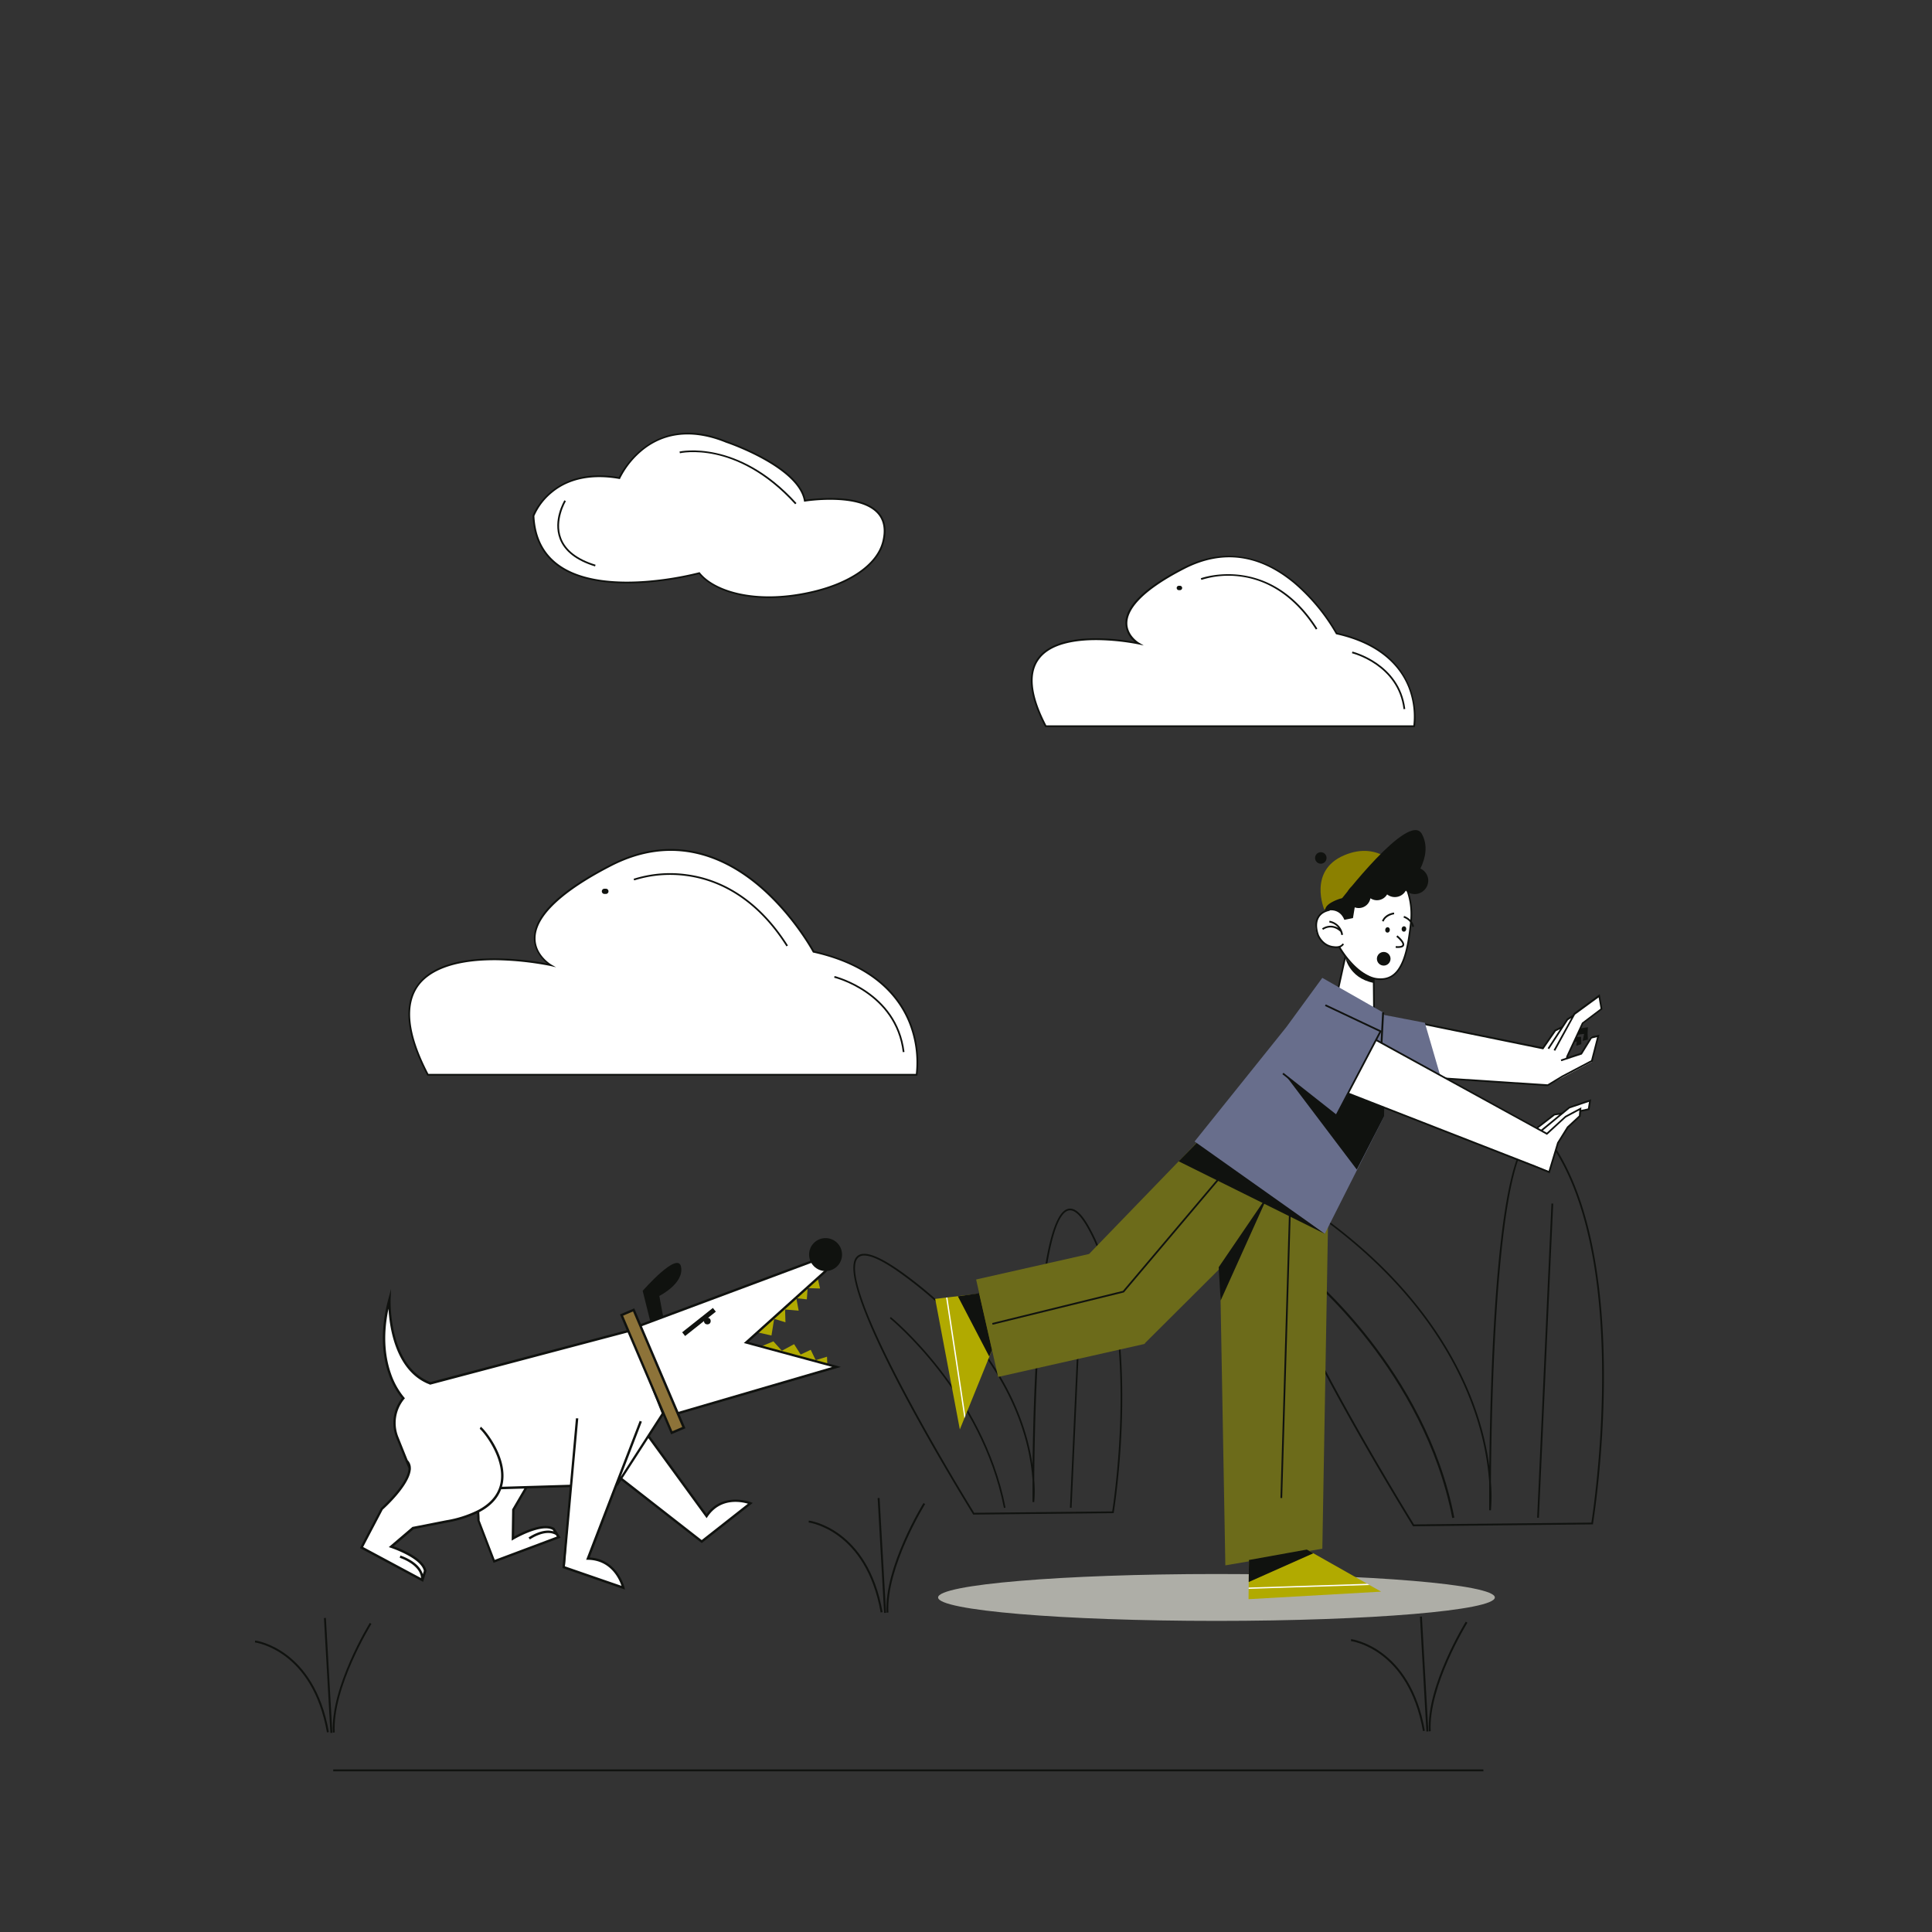 <svg xmlns="http://www.w3.org/2000/svg" viewBox="0 0 1000 1000"><rect x="0" y="0" width="1000" height="1000" fill="#333333" stroke="none"/><title>Mesa de trabajo 10</title><g id="Capa_1" data-name="Capa 1"><path d="M711.09,505.77l.21,22.59s-15.68,12.42-21.56-3.11l6.73-30.59" fill="#fff"/><path d="M699.45,533.53a10.4,10.4,0,0,1-2.87-.39c-3.23-.93-5.67-3.53-7.26-7.72l-.05-.13,0-.14L696,494.56l.88.21-6.7,30.44c1.48,3.83,3.7,6.19,6.61,7,5.85,1.7,12.83-3.22,14-4.11l-.21-22.36h.9l.21,22.83-.18.14C711.29,529,705.43,533.53,699.45,533.53Z" fill="#10120f"/><path d="M730.27,477.42c-1.82,16.64-4.76,30.71-17.58,29.31S684.48,481.61,686.3,465s11.24-21.61,24.05-20.21S732.08,460.79,730.27,477.42Z" fill="#fff"/><path d="M714.41,507.27a15.5,15.5,0,0,1-1.77-.1c-6.19-.67-13.3-6.42-19-15.36s-8.64-19-7.78-26.88c1.67-15.27,9.93-22.2,24.55-20.61,13,1.43,22.16,16.3,20.32,33.15-.86,7.84-2,15.88-4.71,21.56S719.59,507.27,714.41,507.27Zm-8-62.28c-11.72,0-18.16,6.59-19.62,20-.84,7.66,2,17.49,7.64,26.29,5.48,8.59,12.51,14.32,18.35,15s9.7-1.8,12.46-7.64c2.63-5.55,3.77-13.5,4.62-21.27h0c1.79-16.36-7-30.78-19.52-32.15A36.2,36.2,0,0,0,706.37,445Z" fill="#10120f"/><path d="M723.59,490.66c-.37,0-.77,0-1.21-.05l.07-.9c2.78.22,3.32-.35,3.43-.61.36-.9-1.62-3-3.13-4.24l.56-.7c.7.56,4.13,3.44,3.4,5.27C726.38,490.26,725.36,490.66,723.59,490.66Z" fill="#10120f"/><ellipse cx="718.17" cy="481.32" rx="1.39" ry="1.19" transform="translate(161.77 1143.02) rotate(-83.77)" fill="#10120f"/><rect x="681.01" y="470.21" width="20.49" height="20.02" rx="10.01" transform="translate(56.19 -72.17) rotate(6.23)" fill="#fff"/><path d="M695.14,483.83l-.88.17a10,10,0,0,0-.48-1.72c-4.61-4.27-8.77-1.1-8.95-1l-.55-.71a7.67,7.67,0,0,1,8.44-.28,7.47,7.47,0,0,0-4.68-2.81l.09-.9A8.47,8.47,0,0,1,695.14,483.83Z" fill="#10120f"/><path d="M716.15,477l-.84-.32c1.49-3.84,6-4.34,6.23-4.36l.09.9S717.44,473.72,716.15,477Z" fill="#10120f"/><ellipse cx="726.68" cy="480.84" rx="1.39" ry="1.19" transform="translate(169.82 1151.05) rotate(-83.77)" fill="#10120f"/><path d="M731,479.81c-.55-3.52-4.5-4.87-4.54-4.88l.28-.85c.18.06,4.52,1.52,5.15,5.59Z" fill="#10120f"/><path d="M691.57,490.75a6.81,6.81,0,0,1-1.25-.11c-6.17-.51-8.45-6.29-8.47-6.35-.09-.21-2.21-5.41-.06-9.5,1.14-2.18,3.27-3.62,6.32-4.27l.19.88c-2.78.6-4.7,1.87-5.71,3.8-2,3.73.08,8.71.1,8.76s2.11,5.32,7.75,5.79c.08,0,3.28.6,4.44-1.42l.78.45A4.51,4.51,0,0,1,691.57,490.75Z" fill="#10120f"/><path d="M711.13,506.43s-12.23-5.27-15-11.56c0,0,1.74,11.27,14.78,13.86Z" fill="#10120f"/><circle cx="716.21" cy="496.26" r="3.53" fill="#10120f"/><circle cx="683.65" cy="444.08" r="2.98" fill="#10120f"/><path d="M685.45,470.77l39-20.66s-10.08-15.41-28.8-7.38S685.45,470.77,685.45,470.77Z" fill="#8b8000"/><path d="M693.45,466.48s35.86-47,42.52-34.8-6.34,26.18-6.34,26.18Z" fill="#10120f"/><path d="M739.25,455.55a7,7,0,0,1-6.71,7.21,6.88,6.88,0,0,1-4.9-1.78,6.48,6.48,0,0,1-5.44,3.34,6.39,6.39,0,0,1-4.23-1.38,6.1,6.1,0,0,1-8.65,2A6.13,6.13,0,0,1,703.5,470a5.83,5.83,0,0,1-2.29-.36l-.91,5.56-4.46.91c-2.87-7-9.71-4.51-9.71-4.51-1.3-3.83,7.64-6.48,7.64-6.48l3.39-.75a2.64,2.64,0,0,1,0-.28,6.13,6.13,0,0,1,5.91-6.35,6,6,0,0,1,3.62,1,6.11,6.11,0,0,1,9.57-4,6.48,6.48,0,0,1,9.79-2,7,7,0,0,1,13.22,2.77Z" fill="#10120f"/><polygon points="735.08 529.5 785.46 539.9 798.64 542.69 805.07 533.23 808.31 532.07 811.49 527.35 814.16 526.06 814.97 524.8 827.8 515.63 828.91 522.18 819.15 529.8 811.31 546.42 811.31 547.49 818.66 545.17 823.36 536.64 826.95 536.35 823.89 549.65 801.15 561.7 748.89 558.5 732 549.36 735.08 529.5" fill="#fff"/><path d="M201.5,674.16c0,.35-.77,17.17,7.69,29.82s13.93,12,13.93,12L326,688.83l17.23,43-7.37,11.44,29.94,40.93a19,19,0,0,1,22.64-6.18l-25.13,20-41.53-32.61L319.06,769l-14.85,37.71s13.72-.35,18.47,14.62h-.77l-29.58-10.16L295.48,769l-23.11.94-6.48,11.41-.36,14.43s16.88-8.85,21.33-4.28l2.44,4.1-33.57,12.42-8.08-20.61-.35-4.94s-12.48,5.17-21.92,6l-11.47,2.43-11.35,9.86s13.67,3.33,17.35,11.88l-1.25,5.11-31.13-16.57,9.75-19.78s14.37-14.22,14.49-19.37-1.07-6.24-1.07-6.24L206,745s-2-6.45-1.72-7.46-1.19-4.88,4-13.61l-3.39-5.76s-5.52-9.86-5.88-20.08a107.68,107.68,0,0,1,.36-15.8l1.6-7.78Z" fill="#fff"/><path d="M503.73,783.94l-.13-.22c-3-4.9-74.33-120.15-60-133.44,3.59-3.33,11.67-.3,24.71,9.24,38.73,28.36,54.88,58.91,61.6,79.53a116.21,116.21,0,0,1,4.54,19.19c.46-40,3.17-128.41,18.24-132.51,3.28-.9,6.74,1.9,10.58,8.54,29.13,50.32,13.38,147.57,13.22,148.55l-.06.37ZM447.38,649.87a4.42,4.42,0,0,0-3.15,1.07c-3.94,3.65-2.85,18.91,24.78,70.84,15.85,29.8,33.51,58.49,35.22,61.25l71.45-.73c1.05-6.65,14.89-99.11-13.17-147.57-3.56-6.16-6.78-8.89-9.56-8.14-5.27,1.44-12.29,16-15.78,77.17-1.39,24.3-1.76,48.54-1.85,62.26a66.17,66.17,0,0,1,0,11.47l-.9-.06c0-.93,0-5.13,0-11.58a112.23,112.23,0,0,0-5.35-26.57c-6.69-20.49-22.74-50.83-61.27-79C458.36,653.34,451.53,649.87,447.38,649.87Z" fill="#10120f"/><path d="M519.63,780.52c-11.52-59.21-58.6-97.79-59.07-98.18l.53-.66c.48.39,47.8,39.16,59.37,98.67Z" fill="#10120f"/><rect x="493.7" y="716.62" width="126.92" height="0.85" transform="translate(-184.72 1240.68) rotate(-87.37)" fill="#10120f"/><path d="M731.38,790l-.13-.22c-.24-.38-24.08-38.85-45.38-78.89-28.7-53.94-39.32-84.93-31.58-92.1,4.56-4.22,14.87-.34,31.53,11.86,49.66,36.35,70.36,75.51,79,102A148.83,148.83,0,0,1,770.87,759c.2-18.17.77-44.95,2.3-71.8,3.62-63.49,10.68-97.1,21-99.9,4.14-1.13,8.53,2.44,13.43,10.9,37.34,64.5,17.15,189.19,16.94,190.44l-.06.37ZM659,618a5.81,5.81,0,0,0-4.12,1.4c-17.47,16.19,72.93,163.08,77,169.64l91.82-.94c1.2-7.6,19.28-127-16.89-189.47-4.6-7.95-8.77-11.48-12.41-10.49-19.79,5.39-22.39,134.91-22.7,179a85.34,85.34,0,0,1,0,14.62l-.9-.06c0-.15,0-5.63,0-14.63a143.55,143.55,0,0,0-6.87-34.32c-8.58-26.31-29.19-65.26-78.63-101.46C673.17,622.49,664.38,618,659,618Z" fill="#10120f"/><path d="M751.69,785.73c-14.76-75.94-75.15-125.43-75.76-125.92l.68-.85c.61.49,61.31,50.22,76.15,126.56Z" fill="#10120f"/><rect x="718.44" y="703.87" width="162.79" height="0.9" transform="translate(59.77 1471.2) rotate(-87.39)" fill="#10120f"/><ellipse cx="629.64" cy="826.84" rx="144.08" ry="12.13" fill="#aeaea7"/><polygon points="394.47 696.72 400.31 694.28 404.69 699.15 411.02 695.74 414.43 701.1 419.62 698.66 422.22 704.02 428.06 702.23 428.22 706.62 394.47 696.72" fill="#b1aa00"/><polygon points="392.26 689.65 399.31 691.26 400.71 682.61 406.55 684.42 406.35 677.78 413.39 678.39 412.18 671.95 417.62 672.55 418.02 666.72 424.46 666.92 423.25 661.69 392.26 689.65" fill="#b1aa00"/><polygon points="808.68 556.64 808.58 556.69 808.67 556.63 808.68 556.64" fill="#10120f"/><path d="M818.22,544.94l-6.65,2.19,0-.14,3.59-7.7,1-.27-.3,2.31,2.62-.89-.1-3.82-2.11.19.6-1.28,3.06-.39-.76,3.59,2.7-.63-.13-3.19.15-3.22-3.48.53,1.11-2.38,9.89-7.49-1.39-7.76-13.47,9.85-.52.95h0L811,527.25l-2.57,3.94L804.7,533l-6.3,9.07L678.06,517.56l-.49-.1-3.26,36.34,126.85,8.37V562l.07.12,7.64-4.59,15.46-8.13,3.54-13.83-4.52,1Zm8.42-8.14-3.08,12-14.88,7.83-.1.05,0,0-.45.27L801,561.25,675.29,553l3.13-34.46,120.37,24.6,6.51-9.38,2.18-1.07-6.42,9.86.75.49,9.77-15,1.69-1.1-9.11,16.54.79.43,10.27-18.72,12.23-8.94,1,5.8-9.63,7.29-8.11,17.41-.12.77-2.73.9.28.85,10.64-3.49,5.1-8.27Z" fill="#10120f"/><polygon points="515.86 692.9 499.67 732.82 499.17 734.06 496.81 739.87 484.05 672.31 489.7 671.63 490.37 671.55 511.03 669.08 515.86 692.9" fill="#b1aa00"/><polygon points="499.67 732.82 499.17 734.06 489.7 671.63 490.37 671.55 499.67 732.82" fill="#fff"/><polygon points="714.88 823.83 646.24 827.73 646.3 822.39 646.3 821.71 646.33 818.85 646.46 807.45 646.53 800.56 670.77 798.86 676.4 802.05 679.8 803.97 707.68 819.76 708.82 820.4 714.88 823.83" fill="#b1aa00"/><path d="M630.33,593.38l3.91,216.85,50.2-8.63,3.45-197.05S640.29,575.83,630.33,593.38Z" fill="#6c6b1a"/><path d="M675.17,613l-82.6,82.27-.42.42L516.62,712.7l-11.38-50.44,58.46-13.2,79.79-82.51C662.85,560.86,675.17,613,675.17,613Z" fill="#6c6b1a"/><polygon points="708.82 820.4 646.3 822.39 646.3 821.71 707.68 819.76 708.82 820.4" fill="#fff"/><rect x="594.11" y="704.6" width="148.04" height="0.9" transform="matrix(0.03, -1, 1, 0.03, -59.67, 1348.33)" fill="#10120f"/><polygon points="592.64 695.54 592.15 695.65 592.57 695.23 592.64 695.54" fill="#6c6b1a"/><polygon points="513.76 685.67 513.54 684.8 581.23 668.15 638.78 600.06 639.47 600.64 581.73 668.96 581.59 668.99 513.76 685.67" fill="#10120f"/><polygon points="495.8 670.98 512.03 702.15 513.48 698.76 506.81 669.4 495.8 670.98" fill="#10120f"/><polygon points="679.8 803.97 646.33 818.85 646.46 807.45 676.4 802.05 679.8 803.97" fill="#10120f"/><polygon points="630.79 655.91 656.7 617.9 631.8 673.16 630.79 655.91" fill="#10120f"/><polygon points="610.08 601.09 620.54 590.46 685.83 638.68 610.08 601.09" fill="#10120f"/><polygon points="716.39 577.86 685.72 638.57 618.31 590.83 665.8 531.63 684.42 506.14 707.02 519 713.87 522.91 716.07 524.16 716.39 577.86" fill="#686e8c"/><polygon points="808.54 556.71 808.09 556.98 808.08 556.95 808.54 556.71" fill="#10120f"/><polygon points="716.81 525.38 737.5 529.39 745.62 557.24 715.43 540.17 714.28 527.22 715.94 524.9 716.81 525.38" fill="#686e8c"/><path d="M338.65,692.22l-6-24.08s18.33-21,19.88-12.37-11.27,15-11.27,15l3.54,19Z" fill="#10120f"/><polygon points="427.31 657.9 386.24 694.87 433 707.5 349.59 731.87 329.27 686.87 428.29 649.9 427.31 657.9" fill="#fff"/><path d="M349.25,732.61l-20.81-46.09L429,649l-1.14,9.23-.17.16-40.23,36.21,47.77,12.91Zm-19.15-45.4,19.83,43.92,80.8-23.6L385,695.16l41.74-37.56.83-6.77Z" fill="#10120f"/><rect x="351.66" y="683.02" width="20.29" height="2.46" transform="translate(-346.82 372.87) rotate(-38.41)" fill="#10120f"/><circle cx="366.12" cy="683.77" r="1.73" fill="#10120f"/><path d="M221.46,556.3h253s8.61-49.91-53.34-63.68c0,0-41.3-77.44-105-44.74s-31,51.63-31,51.63S180.16,477.14,221.46,556.3Z" fill="#fff"/><path d="M474.81,556.75H221.19l-.13-.25c-11-21-12.61-36.89-4.85-47.09,14.56-19.17,57-12.6,67-10.75-2.56-2.05-7.05-6.64-6.88-13.44.29-11.7,13.62-24.4,39.61-37.74,33.11-17,60.07-3.86,76.86,10.16,17.19,14.37,27.5,32.57,28.61,34.59,17.75,4,40.75,13.66,50,37.23a55.57,55.57,0,0,1,3.47,26.91Zm-253.07-.9H474.05a55.35,55.35,0,0,0-3.49-26.1c-5.07-12.84-17.78-29.62-49.57-36.69l-.2,0-.1-.18c-.1-.2-10.51-19.48-28.52-34.52-16.57-13.84-43.19-26.81-75.85-10-17.65,9.06-38.77,22.83-39.12,37-.23,8.92,8.08,13.83,8.16,13.88l2.46,1.42L285,500A158.42,158.42,0,0,0,256.91,497c-24.76-.16-35.43,6.91-40,12.91C209.42,519.82,211,535.26,221.74,555.85Z" fill="#10120f"/><path d="M407.07,489.85c-16.85-26.65-37.39-34.51-51.65-36.41a61.68,61.68,0,0,0-27.15,2.26l-.32-.84a62.58,62.58,0,0,1,27.59-2.31c14.45,1.92,35.25,9.88,52.29,36.82Z" fill="#10120f"/><path d="M467.27,544.59c-3.73-30.61-35.19-38.45-35.51-38.52l.21-.88c.32.08,32.39,8.07,36.19,39.29Z" fill="#10120f"/><path d="M313.61,460h-.76a1.35,1.35,0,0,0,0,2.7h.76a1.35,1.35,0,0,0,0-2.7Z" fill="#10120f"/><path d="M541.29,375.88H732s6.49-37.62-40.21-48c0,0-31.14-58.38-79.14-33.73s-23.35,38.92-23.35,38.92S510.15,316.2,541.29,375.88Z" fill="#fff"/><path d="M732.36,376.33H541l-.12-.24c-8.3-15.91-9.53-27.9-3.65-35.63,10.8-14.21,41.85-9.71,50.14-8.22a12.68,12.68,0,0,1-4.87-9.95c.22-8.86,10.29-18.46,29.92-28.54,25-12.84,45.38-2.91,58.06,7.68a100.72,100.72,0,0,1,21.57,26.05c46.37,10.42,40.43,48.09,40.36,48.47Zm-190.8-.9h190A41.56,41.56,0,0,0,729,355.9c-3.81-9.65-13.37-22.27-37.28-27.58l-.2-.05-.1-.18a99.72,99.72,0,0,0-21.48-26c-18.13-15.13-37.33-17.68-57-7.55-24.05,12.35-29.28,21.91-29.43,27.76-.17,6.65,6,10.33,6.1,10.37L592,334.1l-2.76-.59A119.78,119.78,0,0,0,568,331.32c-10.29-.07-23.85,1.53-30,9.69C532.33,348.4,533.55,360,541.56,375.43Z" fill="#10120f"/><path d="M681.11,325.85c-12.69-20.05-28.13-26-38.86-27.4a46.34,46.34,0,0,0-20.41,1.7l-.32-.84c.35-.14,35.71-12.91,60.35,26.06Z" fill="#10120f"/><path d="M726.47,367.07c-2.8-23-26.45-28.89-26.69-28.95l.21-.87c.25.06,24.49,6.09,27.37,29.71Z" fill="#10120f"/><path d="M610.75,303.2h-.57a1.13,1.13,0,0,0,0,2.26h.57a1.13,1.13,0,0,0,0-2.26Z" fill="#10120f"/><path d="M276.1,267s9.37-25.75,44.49-19.51c0,0,15.62-35.12,55.42-18.73,0,0,37.47,12.49,40.59,30.44,0,0,47.61-7.81,40.59,21.07s-77.27,39-95.23,16.4C362,296.65,278.45,319.28,276.1,267Z" fill="#fff"/><path d="M398.09,309.57c-17.84,0-30.71-5.6-36.29-12.42a167.17,167.17,0,0,1-27.41,4.43c-14,1.06-33.38.41-45.85-8.7-8-5.87-12.38-14.58-12.89-25.87v-.09l0-.09c.1-.26,9.84-25.87,44.66-19.86,1.72-3.51,18.14-34.17,55.84-18.65a131.7,131.7,0,0,1,19.17,8.51c12.83,7.06,20.1,14.4,21.61,21.84a94,94,0,0,1,14.81-.88c11,.28,18.74,2.72,23,7.28,3.48,3.75,4.45,8.9,2.9,15.29-3,12.16-17.29,22.18-38.33,26.8A99.09,99.09,0,0,1,398.09,309.57Zm-36-13.44.19.24c7.28,9.17,28.15,16.19,56.78,9.91,20.7-4.54,34.78-14.31,37.65-26.13,1.48-6.08.58-10.95-2.68-14.47-9.69-10.45-37.12-6.1-37.4-6.06l-.44.07-.07-.43c-3-17.49-39.92-30-40.29-30.1-11.27-4.64-27.71-7.84-42.22,3.16A44.17,44.17,0,0,0,321,247.65l-.15.33-.34-.07c-9.93-1.76-24.06-1.92-35,7.32a31.78,31.78,0,0,0-8.91,11.83c.51,11,4.72,19.4,12.51,25.09,12.25,9,31.36,9.58,45.24,8.53a166.08,166.08,0,0,0,27.53-4.47Z" fill="#10120f"/><path d="M411.58,261c-15.64-17.25-31.05-23.5-41.22-25.72-11-2.38-18.37-.7-18.44-.68l-.21-.88c.3-.07,30.27-6.7,60.54,26.68Z" fill="#10120f"/><path d="M308,293.17c-9.72-3-15.9-7.8-18.35-14.3-3.67-9.7,2.24-19.51,2.49-19.93l.77.47c-.06.1-5.93,9.87-2.42,19.14,2.35,6.23,8.34,10.86,17.78,13.76Z" fill="#10120f"/><path d="M212.63,760.61a5.52,5.52,0,0,1-.07.55l0-.06C212.56,760.93,212.6,760.77,212.63,760.61Z" fill="#10120f"/><path d="M319.75,769l1.82-2.82,41.64,32.51,26.42-20.77-1-.39c-.15-.06-14.4-5.5-22.9,6.14l-29.4-40.37,7.51-11.63-17-43.22-.2-.51L222.76,715.36h0C201,707,202.17,673,202.18,672.6l.23-5.46L201,672.42c-4.89,18-2.57,31.13.23,39a39.86,39.86,0,0,0,6.76,12.3,20,20,0,0,0-2.17,3.4,20.84,20.84,0,0,0-.71,17.12L209.82,756l.17.42,1.44,3.57c-.06,7.9-14.08,20.45-14.22,20.58l-10.91,20.7L219,818.76l1.73-5.6,0-.15c-1.22-6.52-13.33-11.35-17-12.67l10.42-8.88,17.07-3.36a61.54,61.54,0,0,0,15.71-4.83c.15,2.25.17,3.75.17,3.8l8.36,21.85,34.69-13-.5-.8-.94-1.53h0L287,790.93l-.13-.08c-5.71-3.39-17.32,2.53-20.74,4.42l.2-13.68,6.5-11.2,22.07-.66-3.78,41.85,32.36,11.17-.26-1.09c0-.15-3.65-14.71-18-15.51L319.45,769Zm46,16.8.49-.73c6.7-10,17.48-7.77,20.88-6.75l-23.93,18.81-41-32,13.39-20.75Zm-100.59-4.68-.08.14-.24,16.17.95-.56c.14-.09,14.25-8.38,20.3-5l.48.77c-5.77-1.83-12.66,2.92-13,3.17l.71,1c.08-.06,8.06-5.58,13.45-2.3h0l.5.81-32.15,12.06L248.24,787c0-.46,0-2.08-.19-4.29,5.76-3,9.55-7,11.34-11.87l12-.36Zm53.19-12.7-.24.63-14.72,38.29.87,0c12,.19,16.29,10.09,17.42,13.49l-29.28-10.11,3.76-41.66,3.16-34.92-.5,0h-.11l-.61-.06L295,768.5l-22.18.66-13,.39a19.16,19.16,0,0,0,.56-2.52c2.06-13.61-10-27.73-11.52-28.55l-.28.54-.29.55c1.32.7,12.85,14.5,10.86,27.32a17.38,17.38,0,0,1-.85,3.32q-2.5,7-10.93,11.44a57.81,57.81,0,0,1-16.44,5.25l-17.24,3.39-.16,0-12.3,10.49,1,.34c.16.05,15.69,5.19,17.16,11.94l-.54,1.77c-1.92-6.62-11.15-9.55-11.6-9.69l-.36,1.17c.12,0,10.61,3.38,11.06,10.51l-30-16.09,10.16-19.35c1.24-1.11,13.28-12.11,14.45-20.25l0-.06c0-.17.06-.33.09-.49s0-.54,0-.8v0a5.87,5.87,0,0,0-1.63-4l-.16-.39-4.64-11.55a19.44,19.44,0,0,1,3.37-20.11h0l0,0a4.49,4.49,0,0,1-.39-.46l0,0-.38-.45a39,39,0,0,1-6.44-11.81c-2.48-7-4.57-18.33-1.29-33.62.52,9.63,3.56,31.13,19.75,38.55l-.07,0c.27.09.54.2.8.3l.14.06,0,0c.3.12.59.26.88.4l.08,0h0l.63-.16h0L325.93,689.4l16.55,42.12-7.27,11.26-14,21.73,10.32-26.83.7-1.83-.57-.22h0l-.64,0-.34.9L320,764.17l-1.4,3.63Z" fill="#10120f"/><polygon points="331.62 735.63 330.98 735.6 331.05 735.41 331.62 735.63" fill="#10120f"/><rect x="172.48" y="915.84" width="595.32" height="1" fill="#10120f"/><path d="M455.83,834.62c-7.53-42.62-37-46.54-37.29-46.58l.11-1c.31,0,30.5,4,38.16,47.4Z" fill="#10120f"/><path d="M458.88,834.72c-1.33-23.6,18.91-56.43,19.11-56.75l.85.52c-.2.33-20.27,32.89-19,56.17Z" fill="#10120f"/><rect x="455.89" y="775.35" width="1" height="59.56" transform="translate(-44.45 26.87) rotate(-3.22)" fill="#10120f"/><path d="M169.23,896.7c-7.52-42.62-37-46.54-37.29-46.58l.12-1c.3,0,30.5,4,38.16,47.4Z" fill="#10120f"/><path d="M172.29,896.8C171,873.2,191.19,840.37,191.4,840l.85.53c-.21.33-20.27,32.89-19,56.17Z" fill="#10120f"/><rect x="169.29" y="837.43" width="1" height="59.56" transform="translate(-48.38 10.89) rotate(-3.22)" fill="#10120f"/><path d="M736.52,896c-7.52-42.63-37-46.55-37.29-46.58l.11-1c.31,0,30.51,4,38.16,47.4Z" fill="#10120f"/><path d="M739.58,896.13c-1.34-23.6,18.9-56.42,19.1-56.75l.85.52c-.2.33-20.27,32.89-19,56.17Z" fill="#10120f"/><rect x="736.58" y="836.76" width="1" height="59.55" transform="translate(-47.45 42.71) rotate(-3.22)" fill="#10120f"/><polygon points="666.04 557.44 702.27 605.37 716.39 577.86 716.45 573.44 698.05 565.97 691.67 577.43 666.04 557.44" fill="#10120f"/><polygon points="712.28 538.3 711.67 571.45 698.05 565.97 712.28 538.3" fill="#10120f"/><rect x="334.44" y="676.67" width="6.8" height="66.26" transform="translate(-251.52 189.6) rotate(-23.11)" fill="#8d7339"/><path d="M347.39,742.41,320.9,680.35l7.39-3.16,26.49,62.07ZM322.51,681,348,740.8l5.13-2.19L327.64,678.8Z" fill="#10120f"/><circle cx="427.31" cy="649.37" r="8.53" fill="#10120f"/><polygon points="715.55 539.88 714.58 539.83 715.41 523.97 716.39 524.01 715.55 539.88" fill="#10120f"/><polygon points="712.28 538.3 795.64 583.89 804.47 576.96 808.27 576.47 812.1 573.41 822.76 569.72 822.43 573.73 818.01 575.16 817.48 578.19 811.5 583.48 806.49 591.7 801.85 606.26 763.59 591.58 713.9 572.07 697.73 565.9 712.28 538.3" fill="#fff"/><path d="M812.09,572.86l-3.62,3-4.11.62-9,7L689,525l-.42-.23-14.67,31.84-.2.43L796.52,605l.5.2,5.1,2.09,4.66-15.51,5-8,6.38-5.91.21-2.44,4.36-.93.86-5.53Zm-7.36,4.46,2.38-.36-9.41,7.74-1.47-.81Zm12.52.14-6.16,5.71-5.1,8.19-4.45,14.72-6.68-2.73-.33-.14-2.7-1.05L675,556.59,689,526.06,800.75,587.4a4.4,4.4,0,0,1,.58-.56h0l9.2-8.45,6.93-3.7Zm4.65-3.7-3.5.75.12-1.38-8.44,4.5-9.47,8.67-2.06-1.13,13.91-11.49,10-3.37Z" fill="#10120f"/><polygon points="664.04 555.64 691.67 577.43 714.58 533.79 686 520.28 664.04 555.64" fill="#686e8c"/><polygon points="691.82 578.12 663.76 556 664.32 555.29 691.53 576.74 713.96 534 685.81 520.69 686.2 519.88 715.2 533.58 691.82 578.12" fill="#10120f"/></g></svg>